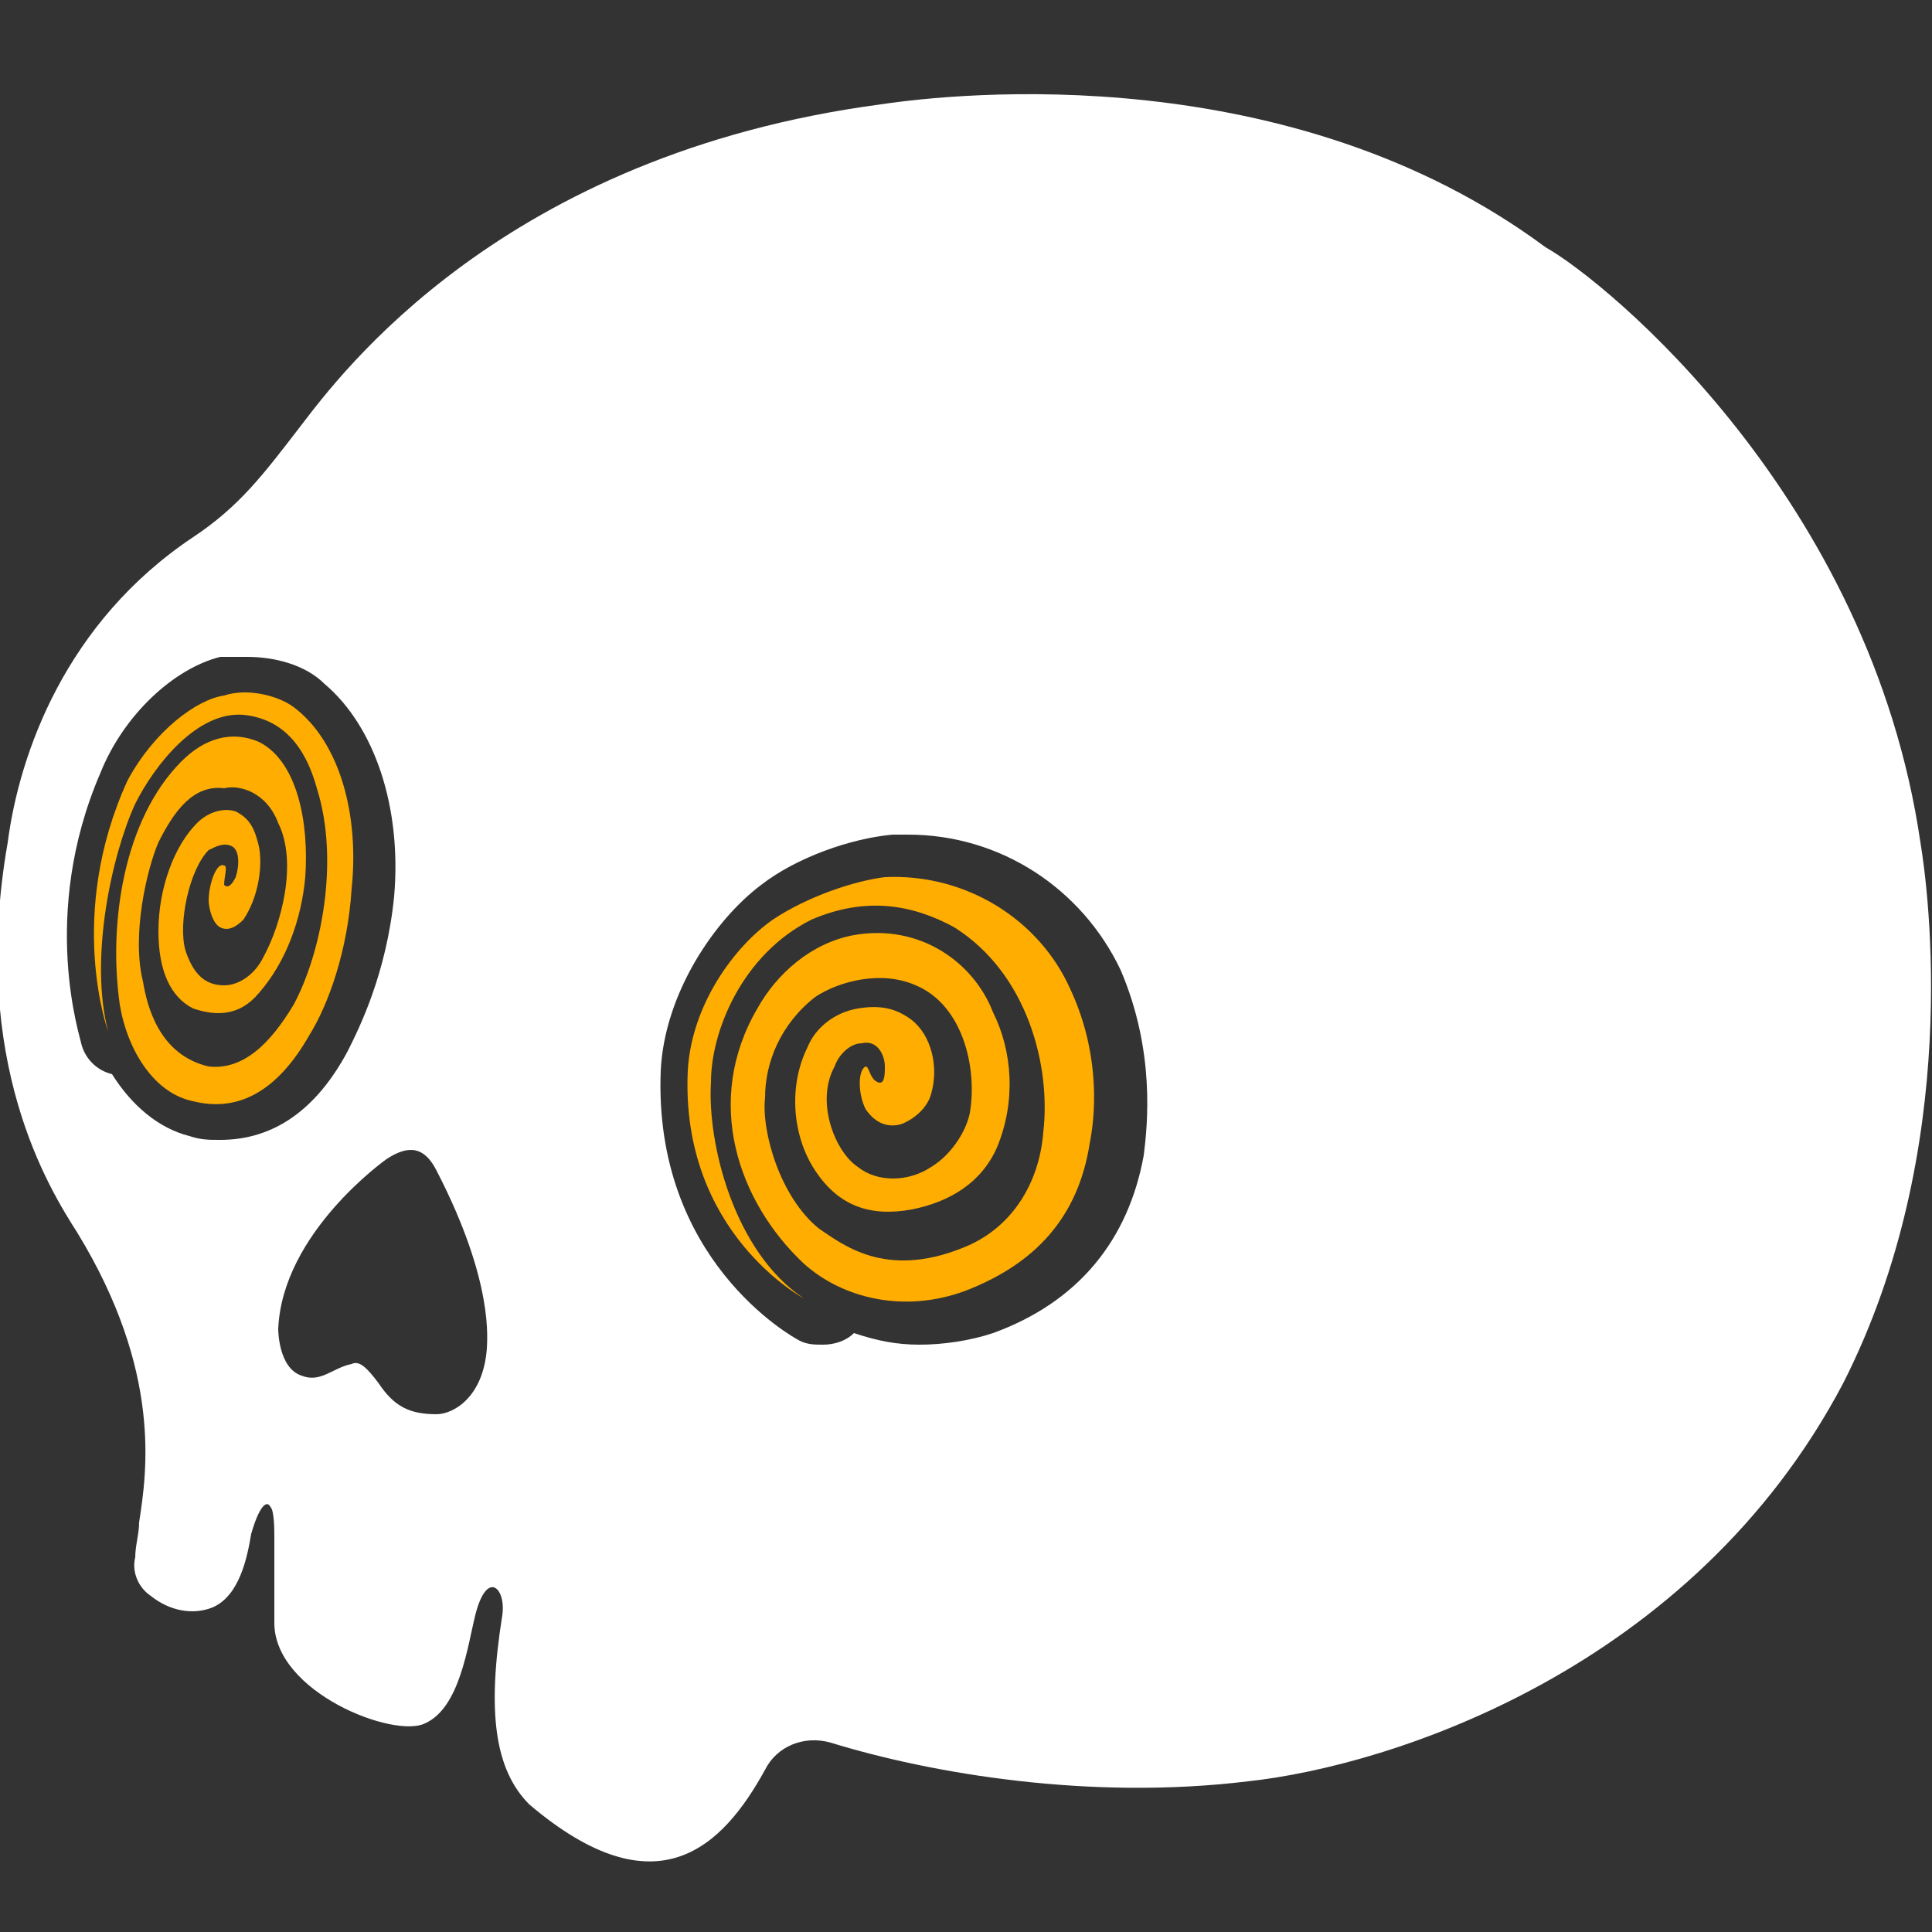 <?xml version="1.0" encoding="utf-8"?>
<!-- Generator: Adobe Illustrator 27.5.0, SVG Export Plug-In . SVG Version: 6.00 Build 0)  -->
<svg version="1.1" id="Capa_1" xmlns="http://www.w3.org/2000/svg" xmlns:xlink="http://www.w3.org/1999/xlink" x="0px" y="0px"
	 viewBox="0 0 50 50" style="enable-background:new 0 0 50 50;" xml:space="preserve">
<rect x="0" y="0" width="50" height="50" fill="#333333" stroke="none"/>
<style type="text/css">
	.st0{fill:#FFFFFF;}
	.st1{fill-rule:evenodd;clip-rule:evenodd;fill:#FFAD00;}
</style>
<g>
	<g>
		<path class="st0" d="M49.7,21.8C48.4,12.9,41.6,7.3,40,6.4c-6.6-4.9-15.2-4-17.2-3.7C13,4,8.8,9.7,7.8,11s-1.6,2.1-2.8,2.9
			c-3.3,2.2-4.5,5.6-4.8,7.9c-1,5.7,1.1,9,1.8,10.1c2.2,3.6,1.8,6.2,1.6,7.5c0,0.3-0.1,0.6-0.1,0.9c-0.1,0.4,0.1,0.8,0.4,1
			c0.5,0.4,1.1,0.5,1.6,0.3c0.7-0.3,0.9-1.3,1-1.9C6.7,39,6.9,38.8,7,39c0.1,0.1,0.1,0.6,0.1,0.8V42c0,1.8,3.1,3,3.9,2.6
			c0.9-0.4,1.1-2,1.3-2.8c0.3-1.2,0.8-0.7,0.7,0c-0.4,2.5-0.2,4,0.7,4.9c3.3,2.8,5,1.1,6.1-0.9c0,0,0,0,0,0c0.3-0.6,1-0.9,1.7-0.7
			c2.6,0.8,6.7,1.5,10.8,1c3.7-0.4,11.5-2.9,15.4-10.3C50.8,29.7,49.9,23,49.7,21.8z M5.7,29.5c-0.3,0-0.5,0-0.8-0.1c0,0,0,0,0,0
			c-0.8-0.2-1.5-0.8-2-1.6c-0.4-0.1-0.7-0.4-0.8-0.8c0-0.1-1.1-3.3,0.5-7c0.6-1.5,1.9-2.7,3.1-3C5.9,17,6.2,17,6.4,17
			c0.7,0,1.5,0.2,2,0.7c1.3,1.1,2,3.2,1.8,5.5c-0.2,2-0.9,3.4-1.2,4C8.2,28.7,7.1,29.5,5.7,29.5z M12.6,34.9
			c-0.1,1.3-0.9,1.7-1.3,1.7c-0.7,0-1.1-0.2-1.5-0.8c-0.3-0.4-0.5-0.6-0.7-0.5c-0.5,0.1-0.8,0.5-1.3,0.3c-0.6-0.2-0.6-1.2-0.6-1.2
			c0.1-2.5,2.8-4.4,2.8-4.4c0.6-0.4,1-0.3,1.3,0.3C12.8,33.2,12.6,34.7,12.6,34.9z M29.6,29.9c-0.4,2.2-1.7,3.8-3.9,4.6c0,0,0,0,0,0
			c-0.6,0.2-1.3,0.3-1.9,0.3c-0.6,0-1.1-0.1-1.7-0.3c-0.2,0.2-0.5,0.3-0.8,0.3c-0.2,0-0.4,0-0.6-0.1c-0.2-0.1-3.8-2.1-3.6-7
			c0.1-2,1.4-3.9,2.6-4.8c0.9-0.7,2.3-1.2,3.4-1.3c0.1,0,0.3,0,0.4,0c2.4,0,4.5,1.4,5.5,3.5C29.9,27.2,29.7,29.1,29.6,29.9z"/>
	</g>
	<path class="st1" d="M7.6,18.3c1.2,0.9,1.7,2.8,1.5,4.7C9,24.6,8.5,26,8,26.8c-0.8,1.4-1.8,2-3,1.7c-1-0.2-1.7-1.3-1.9-2.5
		c-0.3-2.1,0.1-4.8,1.6-6.3c0.6-0.6,1.3-0.8,2-0.5c1,0.5,1.3,2.1,1.2,3.5c-0.1,1.1-0.5,2.2-1.2,3c-0.5,0.6-1.1,0.6-1.7,0.4
		c-0.6-0.3-0.9-1-0.9-2c0-1.1,0.4-2.2,1-2.8c0.3-0.3,0.7-0.4,1-0.3c0.4,0.2,0.5,0.5,0.6,0.9c0.1,0.5,0,1.3-0.4,1.9
		C6.1,24,5.9,24.1,5.7,24c-0.2-0.1-0.3-0.5-0.3-0.7c0-0.4,0.2-1,0.4-0.9c0.1,0,0,0.3,0,0.5c0.1,0.1,0.2,0,0.3-0.2
		c0.1-0.3,0.1-0.7-0.1-0.8c-0.2-0.1-0.4,0-0.6,0.1c-0.5,0.5-0.8,1.9-0.6,2.6c0.2,0.6,0.5,0.9,1,0.9c0.4,0,0.8-0.3,1-0.7
		c0.5-0.9,0.9-2.5,0.4-3.5c-0.3-0.8-1-1-1.4-0.9C5,20.3,4.5,21,4.1,21.8c-0.3,0.7-0.7,2.4-0.4,3.6c0.1,0.6,0.4,1.9,1.7,2.2
		C6.3,27.7,7,27,7.6,26c0.7-1.3,1.2-3.7,0.6-5.6c-0.3-1.1-0.9-1.8-1.9-1.9c-1.2-0.1-2.3,1.3-2.8,2.3c-0.6,1.3-1.2,4-0.7,5.9
		c0,0-1.1-3,0.5-6.5C4,18.9,5.1,18.1,5.8,18C6.4,17.8,7.2,18,7.6,18.3z"/>
	<path class="st1" d="M22.9,22.7c2.1-0.1,4,1.1,4.8,2.9c0.7,1.5,0.7,3,0.5,4c-0.3,1.9-1.4,3.1-3.2,3.8c-1.6,0.6-3.2,0.2-4.2-0.7
		c-1.7-1.6-2.6-4.2-1.2-6.6c0.5-0.9,1.4-1.7,2.5-1.9c1.7-0.3,3.1,0.7,3.6,2c0.5,1,0.6,2.3,0.1,3.5c-0.4,0.9-1.2,1.4-2.2,1.6
		c-1.1,0.2-1.9-0.1-2.5-1c-0.6-0.9-0.7-2.2-0.2-3.2c0.2-0.5,0.7-0.9,1.3-1c0.6-0.1,1,0,1.4,0.3c0.5,0.4,0.7,1.2,0.5,1.9
		c-0.1,0.4-0.5,0.7-0.8,0.8c-0.4,0.1-0.7-0.1-0.9-0.4c-0.2-0.4-0.2-1,0-1.1c0.1,0,0.1,0.3,0.3,0.4c0.2,0.1,0.2-0.2,0.2-0.4
		c0-0.3-0.2-0.7-0.6-0.6c-0.3,0-0.6,0.3-0.7,0.6c-0.5,0.9,0,2.2,0.6,2.6c0.5,0.4,1.3,0.4,1.9,0c0.5-0.3,0.9-0.9,1-1.4
		c0.2-1.2-0.2-2.8-1.4-3.3c-0.9-0.4-2-0.1-2.6,0.3c-0.9,0.7-1.3,1.7-1.3,2.6c-0.1,0.9,0.4,2.6,1.4,3.4c0.6,0.4,1.7,1.3,3.7,0.5
		c1.3-0.5,2-1.7,2.1-3c0.2-1.7-0.4-4.1-2.3-5.3c-1.1-0.6-2.3-0.8-3.7-0.2c-1.8,0.9-2.6,2.9-2.6,4.2c-0.1,1.6,0.6,4.4,2.4,5.6
		c0,0-3.2-1.7-3-5.9c0.1-1.7,1.2-3.2,2.2-3.9C20.9,23.2,22.1,22.8,22.9,22.7z"/>
</g>
</svg>
